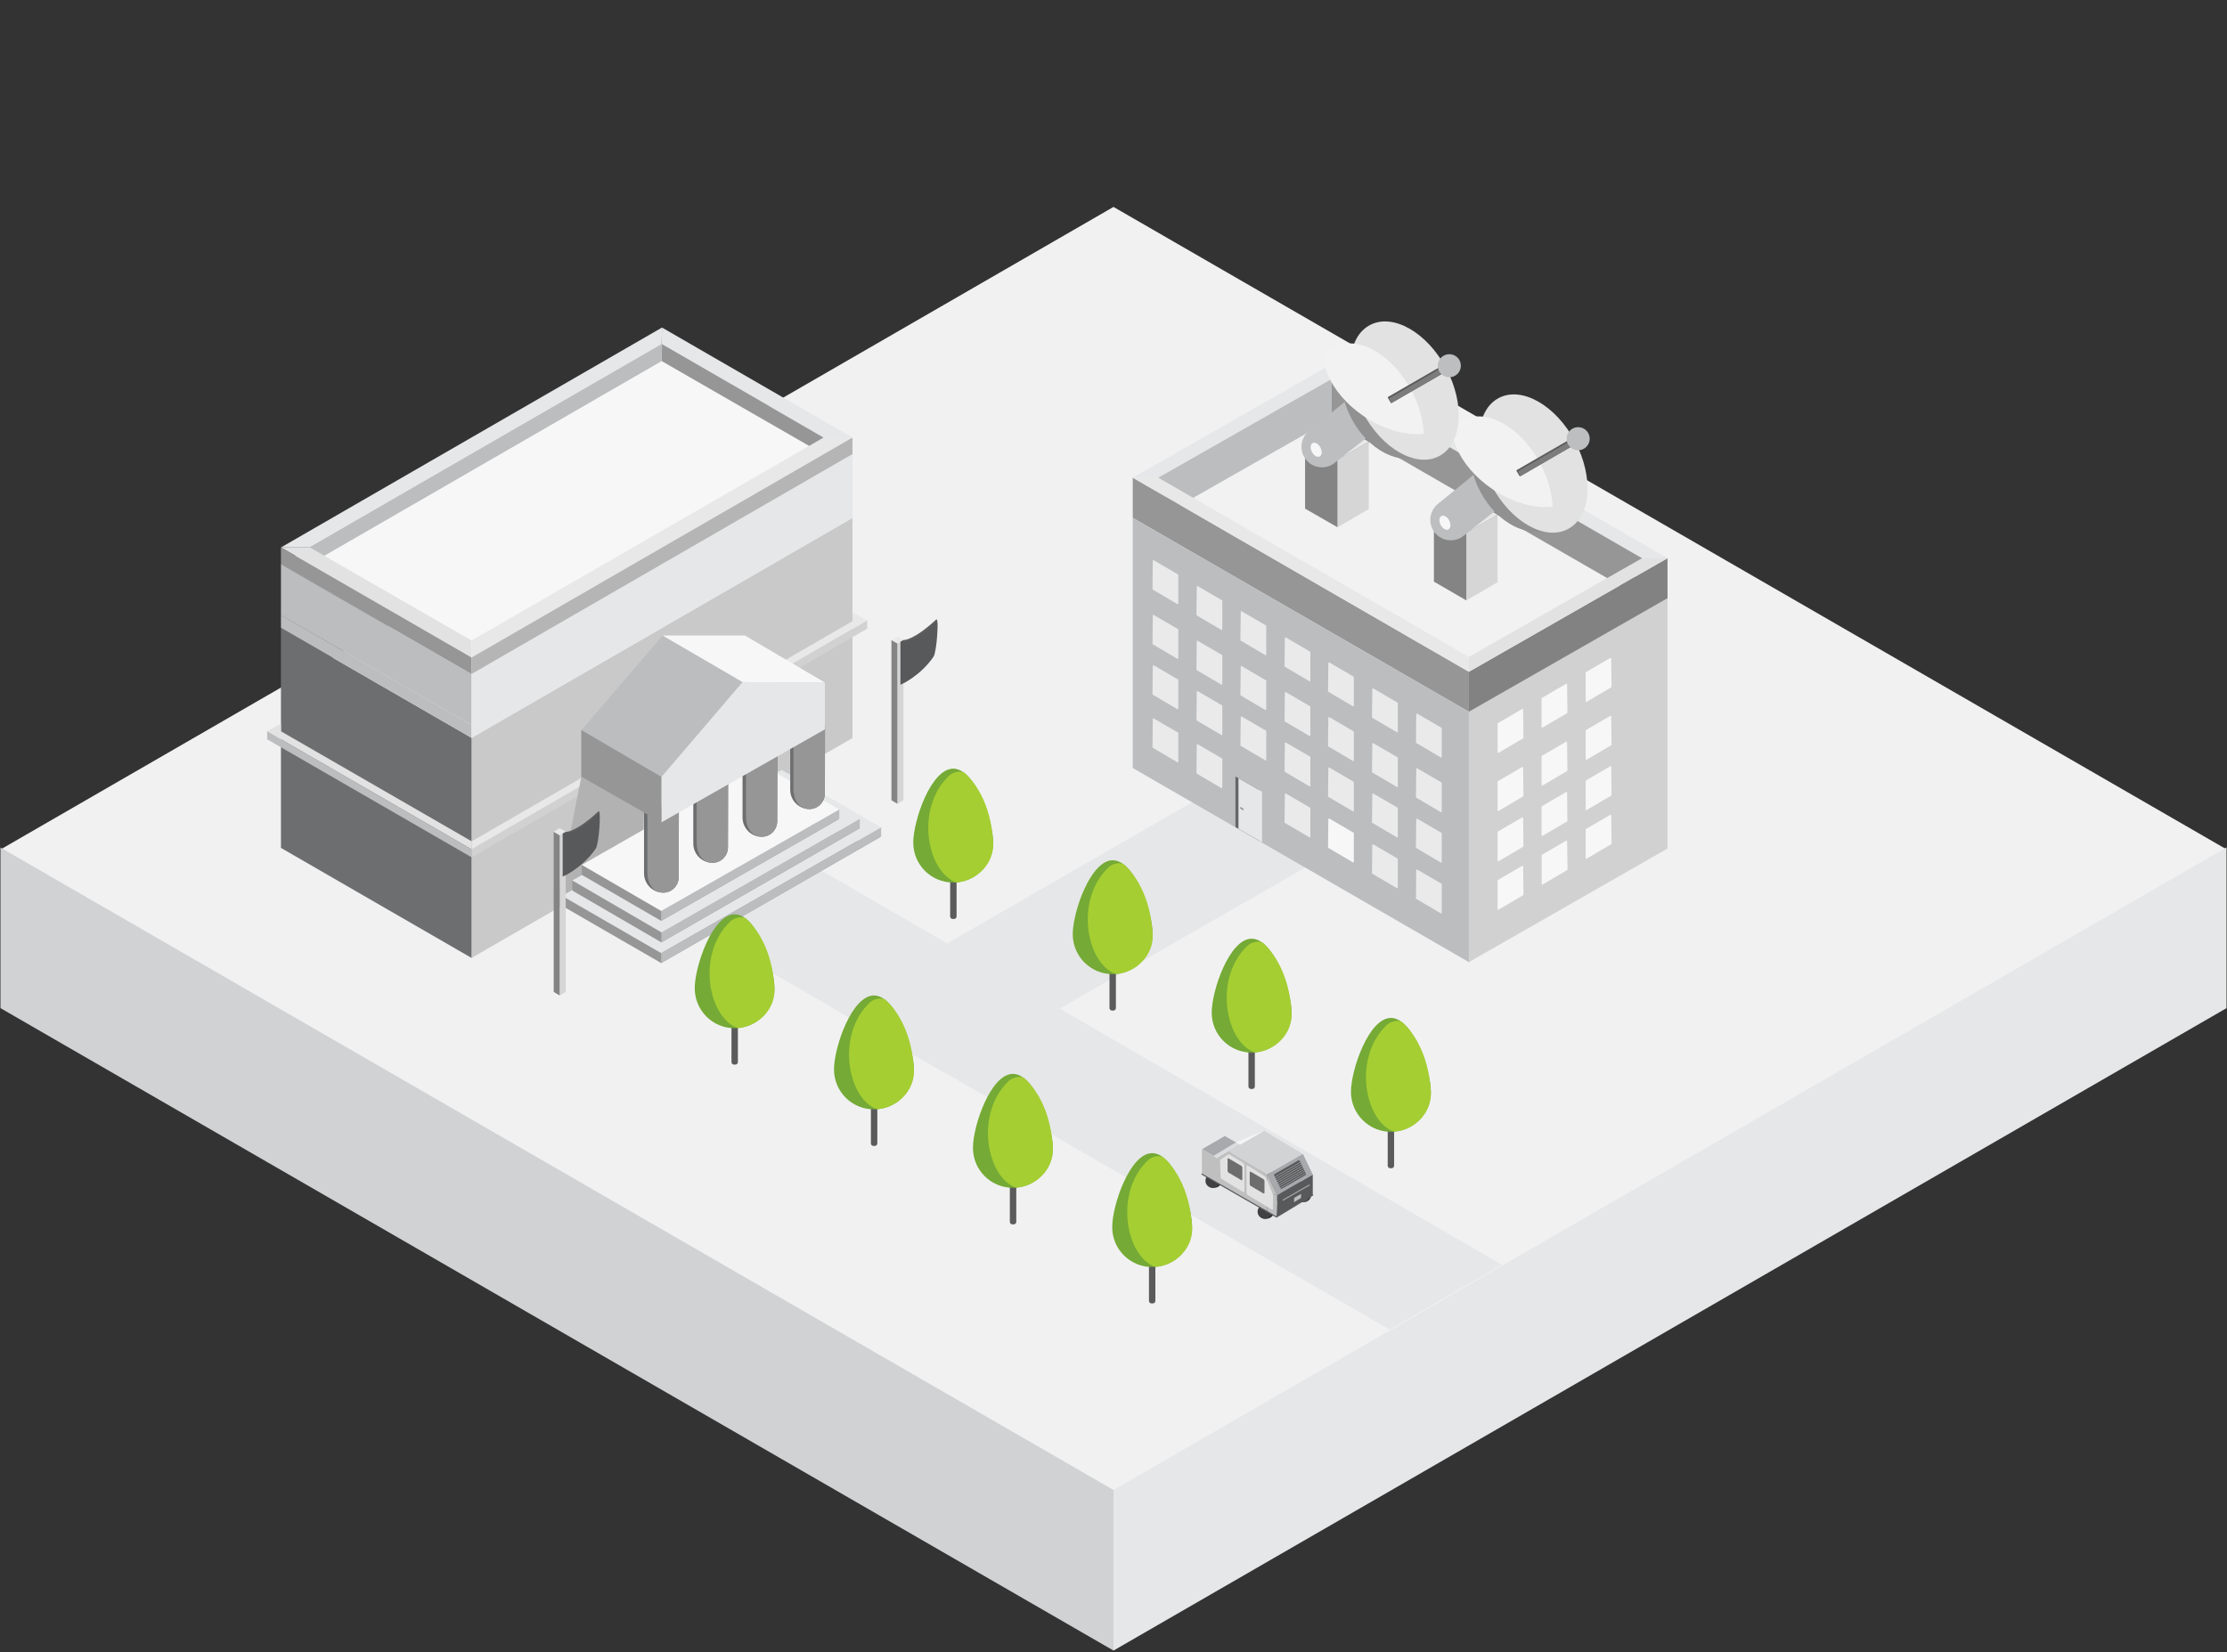 <?xml version="1.0" encoding="utf-8"?>
<!-- Generator: Adobe Illustrator 21.1.0, SVG Export Plug-In . SVG Version: 6.00 Build 0)  -->
<svg version="1.1" id="Layer_1" xmlns="http://www.w3.org/2000/svg" xmlns:xlink="http://www.w3.org/1999/xlink" x="0px" y="0px"
	 viewBox="0 0 1388 1030" style="enable-background:new 0 0 1388 1030;" xml:space="preserve">
<rect x="0" y="0" width="1388" height="1030" fill="#333333" stroke="none"/>
<style type="text/css">
	.st0{fill:#F1F1F2;}
	.st1{fill:#D0D2D3;}
	.st2{fill:#E6E7E8;}
	.st3{fill:#5B5B5B;}
	.st4{fill:#74AA35;}
	.st5{fill:#A5CE32;}
	.st6{fill:#3D3D3D;}
	.st7{fill:#58595B;}
	.st8{fill:#A6A8AB;}
	.st9{fill:#D1D3D4;}
	.st10{fill:#A7A9AC;}
	.st11{fill:#FFFFFF;}
	.st12{fill:#6D6E70;}
	.st13{fill:#BBBDBF;}
	.st14{fill:#EDEDED;}
	.st15{fill:none;stroke:#FFFFFF;stroke-width:6;stroke-linecap:round;stroke-linejoin:round;stroke-miterlimit:10;}
	.st16{fill:#2B2B2B;}
	.st17{fill:#424242;}
	.st18{fill:#3F3F3F;}
	.st19{fill:#BCBEC0;}
	.st20{fill:#565656;}
	.st21{fill:#2D2D2D;}
	.st22{fill:#E0E0E0;}
	.st23{fill:#808184;}
	.st24{fill:#C9C9C9;}
	.st25{fill:#F7F7F7;}
	.st26{fill:#E2E2E2;}
	.st27{fill:#E8E8E8;}
	.st28{fill:#969696;}
	.st29{fill:#B5B5B5;}
	.st30{fill:#D1D1D1;}
	.st31{fill:#B2B2B2;}
	.st32{fill:#F2F2F2;}
	.st33{fill:#828282;}
	.st34{fill:#EAEAEA;}
	.st35{fill:#666666;}
	.st36{fill:#D6D6D6;}
	.st37{fill:#848484;}
	.st38{fill:#5E5E5E;}
	.st39{fill:#919191;}
	.st40{clip-path:url(#SVGID_2_);fill:#F2F2F2;}
	.st41{fill:#7C7C7C;}
	.st42{clip-path:url(#SVGID_4_);fill:#F2F2F2;}
	.st43{fill:#303030;}
	.st44{fill:#414042;}
	.st45{fill:#BFBFBF;}
	.st46{fill:none;stroke:#F4F4F4;stroke-width:0.172;stroke-miterlimit:10;}
	.st47{fill:#6D6D6D;}
	.st48{fill:none;stroke:#58595B;stroke-width:0.69;stroke-linecap:round;stroke-linejoin:round;stroke-miterlimit:10;}
	.st49{fill:none;stroke:#A5A5A5;stroke-width:0.69;stroke-linecap:round;stroke-linejoin:round;stroke-miterlimit:10;}
	.st50{opacity:0.59;fill:#FFFFFF;}
	.st51{fill:#939598;}
	.st52{fill:#494949;}
	.st53{fill:#AAAAAA;}
	.st54{fill:none;stroke:#474747;stroke-width:1.469;stroke-linecap:round;stroke-linejoin:round;stroke-miterlimit:10;}
	.st55{fill:#DDDDDD;}
	.st56{fill:none;stroke:#474747;stroke-width:0.987;stroke-linecap:round;stroke-linejoin:round;stroke-miterlimit:10;}
	.st57{fill:#A0A0A0;}
	.st58{fill:none;stroke:#6D6E70;stroke-width:1.095;stroke-linecap:round;stroke-linejoin:round;stroke-miterlimit:10;}
	.st59{fill:none;stroke:#6D6E70;stroke-width:1.861;stroke-linecap:round;stroke-linejoin:round;stroke-miterlimit:10;}
	.st60{fill:#898989;}
	.st61{fill:#595959;}
	.st62{fill:#9B9B9B;}
	.st63{fill:#CCCCCC;}
	.st64{fill:#C6C6C6;}
	.st65{fill:#808285;}
	.st66{fill:#939393;}
	.st67{fill:none;stroke:#FFFFFF;stroke-width:3.227;stroke-miterlimit:10;}
	.st68{fill:none;stroke:#969696;stroke-width:1.3;stroke-miterlimit:10;}
	.st69{fill:none;stroke:#FFFFFF;stroke-width:5.226;stroke-linecap:round;stroke-linejoin:round;stroke-miterlimit:10;}
	.st70{fill:none;stroke:#F4F4F4;stroke-width:0.15;stroke-miterlimit:10;}
	.st71{fill:none;stroke:#58595B;stroke-width:0.601;stroke-linecap:round;stroke-linejoin:round;stroke-miterlimit:10;}
	.st72{fill:none;stroke:#A5A5A5;stroke-width:0.601;stroke-linecap:round;stroke-linejoin:round;stroke-miterlimit:10;}
	.st73{fill:#929497;}
	.st74{fill:none;stroke:#D0D2D3;stroke-width:0.638;stroke-miterlimit:10;}
	.st75{fill:none;stroke:#D0D2D3;stroke-width:0.712;stroke-miterlimit:10;}
	.st76{fill:#A2C133;}
</style>
<g>
	<g>
		<polygon class="st0" points="0.3,529.6 694,129 1387.7,529.5 694,930.1 		"/>
		<polygon class="st1" points="0.3,528.4 0.3,628.5 694,1029 694,928.9 		"/>
		<polygon class="st2" points="694,928.9 1387.7,528.3 1387.7,628.5 694,1029 		"/>
	</g>
	<polygon class="st2" points="936.1,788.5 866.1,828.9 408,564.2 478.1,523.1 	"/>
	<polygon class="st2" points="519.7,628.9 589.7,669.4 855.6,516.7 785.5,475.6 	"/>
	<polygon class="st24" points="293.9,597.2 531.3,460.1 531.3,322.9 293.9,460 	"/>
	<polygon class="st25" points="293.9,420.2 531.3,283.1 412.4,214.7 175.1,351.7 	"/>
	<polygon class="st12" points="175.1,391.4 175.1,528.6 293.9,597.2 293.9,460 	"/>
	<polygon class="st13" points="175.1,383.4 175.1,391.4 293.9,460 293.9,452 	"/>
	<polygon class="st13" points="175.1,351.7 175.1,383.5 293.9,452 293.9,420.2 	"/>
	<polygon class="st2" points="293.9,420.2 531.3,283.1 531.3,322.9 293.9,460 	"/>
	<polygon class="st26" points="175.1,341.3 193.1,341.3 293.9,399.3 293.9,409.9 	"/>
	<polygon class="st27" points="293.9,409.9 531.3,272.8 513.3,272.8 293.9,399.3 	"/>
	<polygon class="st2" points="531.3,272.8 412.6,204.2 412.4,214.7 513.3,272.8 	"/>
	<polygon class="st2" points="175.1,341.3 412.6,204.2 412.4,214.7 193.1,341.3 	"/>
	<polygon class="st28" points="513.3,272.8 412.6,214.6 412.4,225.1 504.3,278 	"/>
	<polygon class="st13" points="193.1,341.3 412.6,214.6 412.4,225.1 202.1,346.5 	"/>
	<polygon class="st28" points="293.9,420.2 293.9,409.9 175.1,341.3 175.1,351.7 	"/>
	<polygon class="st29" points="293.9,409.9 293.9,420.2 531.3,283.1 531.3,272.8 	"/>
	<polygon class="st26" points="166.5,455.9 175.1,455.9 294,524.5 294,529.5 	"/>
	<polygon class="st27" points="294,529.5 540.5,386.9 531.9,386.9 294,524.5 	"/>
	<polygon class="st13" points="294,534.5 294,529.5 166.5,455.9 166.5,460.9 	"/>
	<polygon class="st30" points="294,529.5 294,534.5 540.5,391.9 540.5,386.9 	"/>
	<polygon class="st31" points="362.3,484.3 345.9,567.7 400,533.7 401.3,506.5 	"/>
	<g>
		<polygon class="st28" points="350.3,564.7 412.1,600.4 549.2,521.5 350.3,558.5 		"/>
		<polygon class="st2" points="350.3,558.5 412.1,594.2 549.2,515.8 487.2,480 		"/>
		<polygon class="st13" points="412.1,594.2 412.1,600.4 549.2,521.5 549.2,515.8 		"/>
	</g>
	<g>
		<polygon class="st28" points="356.7,555.2 412.2,587.5 535.9,516.3 356.7,548.9 		"/>
		<polygon class="st2" points="356.7,548.9 413.2,581.8 535.9,510.5 480.6,478.5 		"/>
		<polygon class="st13" points="412.2,581.3 412.2,587.5 535.9,516.3 535.9,510.5 		"/>
	</g>
	<g>
		<polygon class="st28" points="362.6,545.4 412.1,574.1 523.1,510.5 362.6,539.2 		"/>
		<polygon class="st25" points="362.6,539.2 413.1,568.5 523.1,504.7 473.4,475.9 		"/>
		<polygon class="st13" points="412.1,567.9 412.1,574.1 523.1,510.5 523.1,504.7 		"/>
	</g>
	<polygon class="st26" points="166.5,455.9 175.1,451 175.1,455.9 	"/>
	<polygon class="st27" points="540.5,386.9 531.3,381.5 531.3,389.3 	"/>
	<g>
		<path class="st3" d="M457.5,636.6h0.8c0.9,0,1.6,0.7,1.6,1.6v23.9c0,0.9-0.7,1.6-1.6,1.6h-0.8c-0.9,0-1.6-0.7-1.6-1.6v-23.9
			C455.9,637.3,456.6,636.6,457.5,636.6z"/>
		<path class="st4" d="M482.7,616.1c0,13.7-11.1,24.9-24.9,24.9S433,629.8,433,616.1s11.1-46.1,24.9-46.1S482.7,602.3,482.7,616.1z"
			/>
		<path class="st5" d="M482.7,616.1c0.7,13-10,23.7-22.7,24.8c-0.1,0-0.3,0-0.6-0.1c-18.1-6.9-25.4-46.3-4.2-66.4
			c2.6-2.4,7.7-3.7,10.3-1.2C470.6,578.1,481.3,590.6,482.7,616.1z"/>
	</g>
	<g>
		<path class="st3" d="M544.4,687.3h0.8c0.9,0,1.6,0.7,1.6,1.6v23.9c0,0.9-0.7,1.6-1.6,1.6h-0.8c-0.9,0-1.6-0.7-1.6-1.6v-23.9
			C542.8,688,543.5,687.3,544.4,687.3z"/>
		<path class="st4" d="M569.6,666.7c0,13.7-11.1,24.9-24.9,24.9s-24.9-11.1-24.9-24.9s11.1-46.1,24.9-46.1S569.6,653,569.6,666.7z"
			/>
		<path class="st5" d="M569.6,666.7c0.7,13-10,23.7-22.7,24.8c-0.1,0-0.3,0-0.6-0.1c-18.1-6.9-25.4-46.3-4.2-66.4
			c2.6-2.4,7.7-3.7,10.3-1.2C557.5,628.7,568.2,641.3,569.6,666.7z"/>
	</g>
	<g>
		<path class="st3" d="M631,736.2h0.8c0.9,0,1.6,0.7,1.6,1.6v23.9c0,0.9-0.7,1.6-1.6,1.6H631c-0.9,0-1.6-0.7-1.6-1.6v-23.9
			C629.4,736.9,630.1,736.2,631,736.2z"/>
		<path class="st4" d="M656.2,715.6c0,13.7-11.1,24.9-24.9,24.9s-24.9-11.1-24.9-24.9s11.1-46.1,24.9-46.1S656.2,701.9,656.2,715.6z
			"/>
		<path class="st5" d="M656.2,715.6c0.7,13-10,23.7-22.7,24.8c-0.1,0-0.3,0-0.6-0.1c-18.1-6.9-25.4-46.3-4.2-66.4
			c2.6-2.4,7.7-3.7,10.3-1.2C644.1,677.6,654.8,690.1,656.2,715.6z"/>
	</g>
	<g>
		<path class="st3" d="M717.7,785.5h0.8c0.9,0,1.6,0.7,1.6,1.6V811c0,0.9-0.7,1.6-1.6,1.6h-0.8c-0.9,0-1.6-0.7-1.6-1.6v-23.9
			C716.1,786.3,716.8,785.5,717.7,785.5z"/>
		<path class="st4" d="M743,765c0,13.7-11.1,24.9-24.9,24.9s-24.9-11.1-24.9-24.9s11.1-46.1,24.9-46.1S743,751.3,743,765z"/>
		<path class="st5" d="M743,765c0.7,13-10,23.7-22.7,24.8c-0.1,0-0.3,0-0.6-0.1c-18.1-6.9-25.4-46.3-4.2-66.4
			c2.6-2.4,7.7-3.7,10.3-1.2C730.8,727,741.5,739.5,743,765z"/>
	</g>
	<g>
		<path class="st3" d="M593.8,545.8h0.8c0.9,0,1.6,0.7,1.6,1.6v23.9c0,0.9-0.7,1.6-1.6,1.6h-0.8c-0.9,0-1.6-0.7-1.6-1.6v-23.9
			C592.2,546.5,592.9,545.8,593.8,545.8z"/>
		<path class="st4" d="M619,525.3c0,13.7-11.1,24.9-24.9,24.9s-24.9-11.1-24.9-24.9s11.1-46.1,24.9-46.1S619,511.6,619,525.3z"/>
		<path class="st5" d="M619,525.3c0.7,13-10,23.7-22.7,24.8c-0.1,0-0.3,0-0.6-0.1c-18.1-6.9-25.4-46.3-4.2-66.4
			c2.6-2.4,7.7-3.7,10.3-1.2C606.9,487.3,617.6,499.8,619,525.3z"/>
	</g>
	<g>
		<path class="st3" d="M693.1,602.9h0.8c0.9,0,1.6,0.7,1.6,1.6v23.9c0,0.9-0.7,1.6-1.6,1.6h-0.8c-0.9,0-1.6-0.7-1.6-1.6v-23.9
			C691.5,603.7,692.3,602.9,693.1,602.9z"/>
		<path class="st4" d="M718.4,582.4c0,13.7-11.1,24.9-24.9,24.9s-24.9-11.1-24.9-24.9s11.1-46.1,24.9-46.1S718.4,568.7,718.4,582.4z
			"/>
		<path class="st5" d="M718.4,582.4c0.7,13-10,23.7-22.7,24.8c-0.1,0-0.3,0-0.6-0.1c-18.1-6.9-25.4-46.3-4.2-66.4
			c2.6-2.4,7.7-3.7,10.3-1.2C706.2,544.4,716.9,556.9,718.4,582.4z"/>
	</g>
	<g>
		<path class="st3" d="M779.7,651.8h0.8c0.9,0,1.6,0.7,1.6,1.6v23.9c0,0.9-0.7,1.6-1.6,1.6h-0.8c-0.9,0-1.6-0.7-1.6-1.6v-23.9
			C778.1,652.5,778.9,651.8,779.7,651.8z"/>
		<path class="st4" d="M805,631.3c0,13.7-11.1,24.9-24.9,24.9s-24.9-11.1-24.9-24.9s11.1-46.1,24.9-46.1S805,617.5,805,631.3z"/>
		<path class="st5" d="M805,631.3c0.7,13-10,23.7-22.7,24.8c-0.1,0-0.3,0-0.6-0.1c-18.1-6.9-25.4-46.3-4.2-66.4
			c2.6-2.4,7.7-3.7,10.3-1.2C792.8,593.3,803.5,605.8,805,631.3z"/>
	</g>
	<g>
		<path class="st3" d="M866.5,701.2h0.8c0.9,0,1.6,0.7,1.6,1.6v23.9c0,0.9-0.7,1.6-1.6,1.6h-0.8c-0.9,0-1.6-0.7-1.6-1.6v-23.9
			C864.9,701.9,865.6,701.2,866.5,701.2z"/>
		<path class="st4" d="M891.8,680.7c0,13.7-11.1,24.9-24.9,24.9S842,694.4,842,680.7s11.1-46.1,24.9-46.1S891.8,666.9,891.8,680.7z"
			/>
		<path class="st5" d="M891.8,680.7c0.7,13-10,23.7-22.7,24.8c-0.1,0-0.3,0-0.6-0.1c-18.1-6.9-25.4-46.3-4.2-66.4
			c2.6-2.4,7.7-3.7,10.3-1.2C879.6,642.7,890.3,655.2,891.8,680.7z"/>
	</g>
	<g>
		<path class="st12" d="M492.5,450.2v42.2c0,6.6,5.4,12,12,12h0c5.3,0,9.5-4.3,9.6-9.5l0.1-42.6c0-0.2-0.2-0.4-0.4-0.4L492.5,450.2"
			/>
		<path class="st28" d="M494.5,449.6v42.2c0,6.6,3.3,12.6,9.9,12.6h0c5.3,0,9.5-4.3,9.6-9.5l0.1-42.6c0-0.2-0.2-0.4-0.4-0.4
			l-21.3-1.6"/>
	</g>
	<g>
		<path class="st12" d="M462.8,467.5v42.2c0,6.6,5.4,12,12,12l0,0c5.3,0,9.5-4.3,9.6-9.5l0.1-42.6c0-0.2-0.2-0.4-0.4-0.4
			L462.8,467.5"/>
		<path class="st28" d="M464.9,466.9V509c0,6.6,3.3,12.6,9.9,12.6h0c5.3,0,9.5-4.3,9.6-9.5l0.1-42.6c0-0.2-0.2-0.4-0.4-0.4
			l-21.3-1.6"/>
	</g>
	<g>
		<path class="st12" d="M432.1,483.7v42.2c0,6.6,5.4,12,12,12h0c5.3,0,9.5-4.3,9.6-9.5l0.1-42.6c0-0.2-0.2-0.4-0.4-0.4L432.1,483.7"
			/>
		<path class="st28" d="M434.2,483.1v42.2c0,6.6,3.3,12.6,9.9,12.6l0,0c5.3,0,9.5-4.3,9.6-9.5l0.1-42.6c0-0.2-0.2-0.4-0.4-0.4
			l-21.3-1.6"/>
	</g>
	<g>
		<path class="st12" d="M401.4,502.3v42.2c0,6.6,5.4,12,12,12l0,0c5.3,0,9.5-4.3,9.6-9.5l0.1-42.6c0-0.2-0.2-0.4-0.4-0.4
			L401.4,502.3"/>
		<path class="st28" d="M403.5,501.7v42.2c0,6.6,3.3,12.6,9.9,12.6h0c5.3,0,9.5-4.3,9.6-9.5l0.1-42.6c0-0.2-0.2-0.4-0.4-0.4
			l-21.3-1.6"/>
	</g>
	<g>
		<polygon class="st2" points="412.2,512.7 514.1,454.7 514.1,425.5 462.8,425.2 412.2,484.3 		"/>
		<polygon class="st13" points="362.3,483.7 412.2,484.3 462.8,425.2 413,396.2 362.3,455.3 		"/>
		<polygon class="st28" points="412.2,484.3 412.2,512.7 362.3,484.3 362.3,455.1 		"/>
		<polygon class="st25" points="413,396.2 462.8,425.2 514.1,425.5 464.3,396.2 		"/>
	</g>
	<g>
		<polygon class="st13" points="915.5,599.8 706,478.8 706,322.8 915.5,443.7 		"/>
		<polygon class="st32" points="915.5,443.7 706,322.8 829.9,252.1 1039.3,372.9 		"/>
		<polygon class="st30" points="1039.3,369 1039.3,529 915.5,599.8 915.5,439.8 		"/>
		<polygon class="st2" points="706,297.8 829.8,227.1 829.9,236.3 721.9,297.8 		"/>
		<polygon class="st2" points="1039.3,348 829.8,227.1 829.9,236.3 1023.4,348 		"/>
		<polygon class="st13" points="721.9,297.8 829.9,236.3 829.9,261.3 729.9,318.2 		"/>
		<polygon class="st28" points="1023.4,348 829.9,236.3 829.9,261.3 1015.4,368.3 		"/>
		<polygon class="st33" points="915.5,443.7 915.5,418.8 1039.3,348 1039.3,372.9 		"/>
		<polygon class="st28" points="915.5,418.8 915.5,443.7 706,322.8 706,297.8 		"/>
		<path class="st25" d="M988.5,419l15.1-8.8c0.3-0.2,0.6,0,0.6,0.4l0.2,17.5c0,0.2-0.1,0.3-0.2,0.4l-15.3,9c-0.3,0.2-0.6,0-0.6-0.4
			v-17.7C988.2,419.2,988.3,419.1,988.5,419z"/>
		<path class="st25" d="M961,435.1l15.1-8.8c0.3-0.2,0.6,0,0.6,0.4l0.2,17.5c0,0.2-0.1,0.3-0.2,0.4l-15.3,9c-0.3,0.2-0.6,0-0.6-0.4
			v-17.7C960.8,435.3,960.9,435.2,961,435.1z"/>
		<path class="st25" d="M933.6,450.8l15.1-8.8c0.3-0.2,0.6,0,0.6,0.4l0.2,17.5c0,0.2-0.1,0.3-0.2,0.4l-15.3,9
			c-0.3,0.2-0.6,0-0.6-0.4v-17.7C933.4,451.1,933.5,450.9,933.6,450.8z"/>
		<path class="st25" d="M988.5,455.1l15.1-8.8c0.3-0.2,0.6,0,0.6,0.4l0.2,17.5c0,0.2-0.1,0.3-0.2,0.4l-15.3,9
			c-0.3,0.2-0.6,0-0.6-0.4v-17.7C988.2,455.3,988.3,455.2,988.5,455.1z"/>
		<path class="st25" d="M961,471.2l15.1-8.8c0.3-0.2,0.6,0,0.6,0.4l0.2,17.5c0,0.2-0.1,0.3-0.2,0.4l-15.3,9c-0.3,0.2-0.6,0-0.6-0.4
			v-17.7C960.8,471.5,960.9,471.3,961,471.2z"/>
		<path class="st25" d="M933.6,487l15.1-8.8c0.3-0.2,0.6,0,0.6,0.4l0.2,17.5c0,0.2-0.1,0.3-0.2,0.4l-15.3,9c-0.3,0.2-0.6,0-0.6-0.4
			v-17.7C933.4,487.2,933.5,487,933.6,487z"/>
		<path class="st34" d="M843.6,421.8l-15.1-8.8c-0.3-0.2-0.6,0-0.6,0.4l-0.2,17.5c0,0.2,0.1,0.3,0.2,0.4l15.3,9
			c0.3,0.2,0.6,0,0.6-0.4v-17.7C843.8,422,843.7,421.9,843.6,421.8z"/>
		<path class="st34" d="M871,438l-15.1-8.8c-0.3-0.2-0.6,0-0.6,0.4l-0.2,17.5c0,0.2,0.1,0.3,0.2,0.4l15.3,9c0.3,0.2,0.6,0,0.6-0.4
			v-17.7C871.2,438.2,871.1,438,871,438z"/>
		<path class="st34" d="M898.4,453.7l-15.1-8.8c-0.3-0.2-0.6,0-0.6,0.4l-0.2,17.5c0,0.2,0.1,0.3,0.2,0.4l15.3,9
			c0.3,0.2,0.6,0,0.6-0.4V454C898.6,453.9,898.6,453.8,898.4,453.7z"/>
		<path class="st34" d="M734.2,358.1l-15.1-8.8c-0.3-0.2-0.6,0-0.6,0.4l-0.2,17.5c0,0.2,0.1,0.3,0.2,0.4l15.3,9
			c0.3,0.2,0.6,0,0.6-0.4v-17.7C734.4,358.3,734.3,358.2,734.2,358.1z"/>
		<path class="st34" d="M761.6,374.2l-15.1-8.8c-0.3-0.2-0.6,0-0.6,0.4l-0.2,17.5c0,0.2,0.1,0.3,0.2,0.4l15.3,9
			c0.3,0.2,0.6,0,0.6-0.4v-17.7C761.8,374.4,761.7,374.3,761.6,374.2z"/>
		<path class="st34" d="M789,389.9l-15.1-8.8c-0.3-0.2-0.6,0-0.6,0.4l-0.2,17.5c0,0.2,0.1,0.3,0.2,0.4l15.3,9c0.3,0.2,0.6,0,0.6-0.4
			v-17.7C789.2,390.1,789.2,390,789,389.9z"/>
		<path class="st34" d="M816.5,406.2l-15.1-8.8c-0.3-0.2-0.6,0-0.6,0.4l-0.2,17.5c0,0.2,0.1,0.3,0.2,0.4l15.3,9
			c0.3,0.2,0.6,0,0.6-0.4v-17.7C816.7,406.4,816.6,406.3,816.5,406.2z"/>
		<path class="st34" d="M843.6,455.9l-15.1-8.8c-0.3-0.2-0.6,0-0.6,0.4l-0.2,17.5c0,0.2,0.1,0.3,0.2,0.4l15.3,9
			c0.3,0.2,0.6,0,0.6-0.4v-17.7C843.8,456.2,843.7,456,843.6,455.9z"/>
		<path class="st34" d="M871,472.1l-15.1-8.8c-0.3-0.2-0.6,0-0.6,0.4l-0.2,17.5c0,0.2,0.1,0.3,0.2,0.4l15.3,9c0.3,0.2,0.6,0,0.6-0.4
			v-17.7C871.2,472.3,871.1,472.1,871,472.1z"/>
		<path class="st34" d="M898.4,487.8l-15.1-8.8c-0.3-0.2-0.6,0-0.6,0.4l-0.2,17.5c0,0.2,0.1,0.3,0.2,0.4l15.3,9
			c0.3,0.2,0.6,0,0.6-0.4v-17.7C898.6,488,898.6,487.9,898.4,487.8z"/>
		<path class="st34" d="M734.2,392.2l-15.1-8.8c-0.3-0.2-0.6,0-0.6,0.4l-0.2,17.5c0,0.2,0.1,0.3,0.2,0.4l15.3,9
			c0.3,0.2,0.6,0,0.6-0.4v-17.7C734.4,392.4,734.3,392.3,734.2,392.2z"/>
		<path class="st34" d="M761.6,408.3l-15.1-8.8c-0.3-0.2-0.6,0-0.6,0.4l-0.2,17.5c0,0.2,0.1,0.3,0.2,0.4l15.3,9
			c0.3,0.2,0.6,0,0.6-0.4v-17.7C761.8,408.5,761.7,408.4,761.6,408.3z"/>
		<path class="st34" d="M789,424.1l-15.1-8.8c-0.3-0.2-0.6,0-0.6,0.4l-0.2,17.5c0,0.2,0.1,0.3,0.2,0.4l15.3,9c0.3,0.2,0.6,0,0.6-0.4
			v-17.7C789.2,424.3,789.2,424.1,789,424.1z"/>
		<path class="st34" d="M816.5,440.3l-15.1-8.8c-0.3-0.2-0.6,0-0.6,0.4l-0.2,17.5c0,0.2,0.1,0.3,0.2,0.4l15.3,9
			c0.3,0.2,0.6,0,0.6-0.4v-17.7C816.7,440.5,816.6,440.4,816.5,440.3z"/>
		<path class="st25" d="M988.5,486.5l15.1-8.8c0.3-0.2,0.6,0,0.6,0.4l0.2,17.5c0,0.2-0.1,0.3-0.2,0.4l-15.3,9
			c-0.3,0.2-0.6,0-0.6-0.4v-17.7C988.2,486.7,988.3,486.6,988.5,486.5z"/>
		<path class="st25" d="M961,502.6l15.1-8.8c0.3-0.2,0.6,0,0.6,0.4l0.2,17.5c0,0.2-0.1,0.3-0.2,0.4l-15.3,9c-0.3,0.2-0.6,0-0.6-0.4
			V503C960.8,502.9,960.9,502.7,961,502.6z"/>
		<path class="st25" d="M933.6,518.4l15.1-8.8c0.3-0.2,0.6,0,0.6,0.4l0.2,17.5c0,0.2-0.1,0.3-0.2,0.4l-15.3,9
			c-0.3,0.2-0.6,0-0.6-0.4v-17.7C933.4,518.6,933.5,518.4,933.6,518.4z"/>
		<path class="st34" d="M843.6,487.3l-15.1-8.8c-0.3-0.2-0.6,0-0.6,0.4l-0.2,17.5c0,0.2,0.1,0.3,0.2,0.4l15.3,9
			c0.3,0.2,0.6,0,0.6-0.4v-17.7C843.8,487.6,843.7,487.4,843.6,487.3z"/>
		<path class="st34" d="M871,503.5l-15.1-8.8c-0.3-0.2-0.6,0-0.6,0.4l-0.2,17.5c0,0.2,0.1,0.3,0.2,0.4l15.3,9c0.3,0.2,0.6,0,0.6-0.4
			v-17.7C871.2,503.7,871.1,503.5,871,503.5z"/>
		<path class="st34" d="M898.4,519.2l-15.1-8.8c-0.3-0.2-0.6,0-0.6,0.4l-0.2,17.5c0,0.2,0.1,0.3,0.2,0.4l15.3,9
			c0.3,0.2,0.6,0,0.6-0.4v-17.7C898.6,519.4,898.6,519.3,898.4,519.2z"/>
		<path class="st34" d="M734.2,423.6l-15.1-8.8c-0.3-0.2-0.6,0-0.6,0.4l-0.2,17.5c0,0.2,0.1,0.3,0.2,0.4l15.3,9
			c0.3,0.2,0.6,0,0.6-0.4V424C734.4,423.8,734.3,423.7,734.2,423.6z"/>
		<path class="st34" d="M761.6,439.7l-15.1-8.8c-0.3-0.2-0.6,0-0.6,0.4l-0.2,17.5c0,0.2,0.1,0.3,0.2,0.4l15.3,9
			c0.3,0.2,0.6,0,0.6-0.4v-17.7C761.8,439.9,761.7,439.8,761.6,439.7z"/>
		<path class="st34" d="M734.2,456.7l-15.1-8.8c-0.3-0.2-0.6,0-0.6,0.4l-0.2,17.5c0,0.2,0.1,0.3,0.2,0.4l15.3,9
			c0.3,0.2,0.6,0,0.6-0.4V457C734.4,456.9,734.3,456.7,734.2,456.7z"/>
		<path class="st34" d="M761.6,472.8l-15.1-8.8c-0.3-0.2-0.6,0-0.6,0.4l-0.2,17.5c0,0.2,0.1,0.3,0.2,0.4l15.3,9
			c0.3,0.2,0.6,0,0.6-0.4v-17.7C761.8,473,761.7,472.9,761.6,472.8z"/>
		<path class="st34" d="M789,455.5l-15.1-8.8c-0.3-0.2-0.6,0-0.6,0.4l-0.2,17.5c0,0.2,0.1,0.3,0.2,0.4l15.3,9c0.3,0.2,0.6,0,0.6-0.4
			v-17.7C789.2,455.7,789.2,455.5,789,455.5z"/>
		<path class="st34" d="M816.5,471.7l-15.1-8.8c-0.3-0.2-0.6,0-0.6,0.4l-0.2,17.5c0,0.2,0.1,0.3,0.2,0.4l15.3,9
			c0.3,0.2,0.6,0,0.6-0.4v-17.7C816.7,471.9,816.6,471.8,816.5,471.7z"/>
		<path class="st25" d="M843.6,519.1l-15.1-8.8c-0.3-0.2-0.6,0-0.6,0.4l-0.2,17.5c0,0.2,0.1,0.3,0.2,0.4l15.3,9
			c0.3,0.2,0.6,0,0.6-0.4v-17.7C843.8,519.3,843.7,519.2,843.6,519.1z"/>
		<path class="st34" d="M871,535.2l-15.1-8.8c-0.3-0.2-0.6,0-0.6,0.4l-0.2,17.5c0,0.2,0.1,0.3,0.2,0.4l15.3,9c0.3,0.2,0.6,0,0.6-0.4
			v-17.7C871.2,535.4,871.1,535.3,871,535.2z"/>
		<path class="st34" d="M898.4,550.9l-15.1-8.8c-0.3-0.2-0.6,0-0.6,0.4l-0.2,17.5c0,0.2,0.1,0.3,0.2,0.4l15.3,9
			c0.3,0.2,0.6,0,0.6-0.4v-17.7C898.6,551.1,898.6,551,898.4,550.9z"/>
		<path class="st34" d="M816.5,503.5l-15.1-8.8c-0.3-0.2-0.6,0-0.6,0.4l-0.2,17.5c0,0.2,0.1,0.3,0.2,0.4l15.3,9
			c0.3,0.2,0.6,0,0.6-0.4v-17.7C816.7,503.7,816.6,503.5,816.5,503.5z"/>
		<path class="st25" d="M988.5,516.8l15.1-8.8c0.3-0.2,0.6,0,0.6,0.4l0.2,17.5c0,0.2-0.1,0.3-0.2,0.4l-15.3,9
			c-0.3,0.2-0.6,0-0.6-0.4v-17.7C988.2,517,988.3,516.9,988.5,516.8z"/>
		<path class="st25" d="M961,532.9l15.1-8.8c0.3-0.2,0.6,0,0.6,0.4L977,542c0,0.2-0.1,0.3-0.2,0.4l-15.3,9c-0.3,0.2-0.6,0-0.6-0.4
			v-17.7C960.8,533.1,960.9,533,961,532.9z"/>
		<path class="st25" d="M933.6,548.6l15.1-8.8c0.3-0.2,0.6,0,0.6,0.4l0.2,17.5c0,0.2-0.1,0.3-0.2,0.4l-15.3,9
			c-0.3,0.2-0.6,0-0.6-0.4V549C933.4,548.9,933.5,548.7,933.6,548.6z"/>
		<g>
			<g>
				<polygon class="st35" points="770,515.6 784.7,524 784.7,492.5 770,484.1 				"/>
				<polygon class="st2" points="771.9,516.7 786.6,525.1 786.6,493.6 771.9,485.2 				"/>
			</g>
			<polygon class="st28" points="773,503 775,504.1 775,505.3 773,504.1 			"/>
		</g>
		<polygon class="st26" points="1039.3,348 1023.4,348 915.5,409.5 915.5,418.8 		"/>
		<polygon class="st27" points="915.5,418.8 706,297.8 721.9,297.8 915.5,409.5 		"/>
	</g>
	<g>
		<g>
			<polygon class="st36" points="559.3,401.1 559.3,501.1 563.1,498.9 563.1,399 			"/>
			<polygon class="st37" points="559.3,401.1 559.3,501.1 555.6,498.9 555.6,399 			"/>
		</g>
		<polygon class="st34" points="555.6,399 559.3,401.1 563.1,399 559.3,396.8 		"/>
		<path class="st38" d="M563.1,399c0,0,5.9,0.6,20.3-12.7c2.4-2.2-0.7,20.2-2.5,22.8c-8.3,12.3-17.8,16.7-17.8,16.7V399z"/>
		<polygon class="st38" points="561.2,400 563.1,399 564.4,399.5 564.5,401.7 		"/>
		<path class="st7" d="M561.2,400c0,0,8.6,2,22.1-12.8c2.2-2.4,0.4,19.4-1.4,22.1c-8.3,12.3-20.7,17.6-20.7,17.6V400z"/>
	</g>
	<g>
		<g>
			<polygon class="st36" points="348.8,520.7 348.8,620.6 352.6,618.4 352.6,518.5 			"/>
			<polygon class="st37" points="348.8,520.7 348.8,620.6 345.1,618.4 345.1,518.5 			"/>
		</g>
		<polygon class="st34" points="345.1,518.5 348.8,520.7 352.6,518.5 348.8,516.3 		"/>
		<path class="st38" d="M352.6,518.6c0,0,5.9,0.6,20.3-12.7c2.4-2.2-0.7,20.2-2.5,22.8c-8.3,12.3-17.8,16.7-17.8,16.7V518.6z"/>
		<polygon class="st38" points="350.7,519.6 352.6,518.6 353.9,519 354,521.2 		"/>
		<path class="st7" d="M350.7,519.6c0,0,8.6,2,22.1-12.8c2.2-2.4,0.4,19.4-1.4,22.1c-8.3,12.3-20.7,17.6-20.7,17.6V519.6z"/>
	</g>
	<g>
		<path class="st37" d="M929.5,291.3c0,0.2-12.6,10.3-22.3,18.2c-5.9,4.8-6.4,13.6-1,19v0c4.6,4.6,11.9,5,16.9,1l21.8-17.2
			L929.5,291.3z"/>
		<g>
			<g>
				<g>
					<polygon class="st27" points="893.7,320.6 913.2,309.3 933.4,320.9 913.9,332.2 					"/>
					<polygon class="st36" points="913.9,332.2 933.4,320.9 933.4,363 913.9,374.3 					"/>
					<polygon class="st37" points="893.7,320.6 893.7,362.6 913.9,374.3 913.9,332.2 					"/>
				</g>
			</g>
		</g>
		<g>
			<path class="st19" d="M918.5,295.9c0,0.2-12.6,10.3-22.3,18.2c-5.9,4.8-6.4,13.6-1,19l0,0c4.6,4.6,11.9,5,16.9,1l21.8-17.2
				L918.5,295.9z"/>
			<g>
				
					<ellipse transform="matrix(0.884 -0.467 0.467 0.884 -26.876 477.038)" class="st39" cx="948.8" cy="292.7" rx="29.4" ry="41.1"/>
				
					<ellipse transform="matrix(0.884 -0.467 0.467 0.884 -24.31 479.911)" class="st26" cx="955.9" cy="289" rx="29.4" ry="46.2"/>
				
					<ellipse transform="matrix(0.884 -0.467 0.467 0.884 -47.932 458.449)" class="st25" cx="900.8" cy="325.9" rx="3" ry="4.7"/>
				<g>
					<defs>
						
							<ellipse id="SVGID_1_" transform="matrix(0.884 -0.467 0.467 0.884 -24.31 479.911)" cx="955.9" cy="289" rx="29.4" ry="46.2"/>
					</defs>
					<clipPath id="SVGID_2_">
						<use xlink:href="#SVGID_1_"  style="overflow:visible;"/>
					</clipPath>
					
						<ellipse transform="matrix(0.884 -0.467 0.467 0.884 -33.218 471.386)" class="st40" cx="934.2" cy="302.7" rx="29.4" ry="46.2"/>
				</g>
				<path class="st3" d="M947,296.7l-1.8-3.1c-0.1-0.2-0.1-0.5,0.2-0.6l34.3-19.8l2.2,3.8l-34.3,19.8
					C947.4,297,947.2,296.9,947,296.7z"/>
				<path class="st41" d="M947.5,296.5l-1.3-2.3c-0.1-0.2,0-0.4,0.1-0.5l34.4-19.9l1.6,2.8L948,296.7
					C947.8,296.7,947.6,296.7,947.5,296.5z"/>
				<circle class="st19" cx="983.6" cy="273.5" r="7.2"/>
			</g>
		</g>
	</g>
	<g>
		<path class="st37" d="M849.2,245.8c0,0.2-12.6,10.3-22.3,18.2c-5.9,4.8-6.4,13.6-1,19h0c4.6,4.6,11.9,5,16.9,1l21.8-17.2
			L849.2,245.8z"/>
		<g>
			<g>
				<g>
					<polygon class="st27" points="813.4,275 832.9,263.7 853.1,275.4 833.6,286.7 					"/>
					<polygon class="st36" points="833.6,286.7 853.1,275.4 853.1,317.4 833.6,328.7 					"/>
					<polygon class="st37" points="813.4,275 813.4,317.1 833.6,328.7 833.6,286.7 					"/>
				</g>
			</g>
		</g>
		<g>
			<path class="st19" d="M838.2,250.4c0,0.2-12.6,10.3-22.3,18.2c-5.9,4.8-6.4,13.6-1,19v0c4.6,4.6,11.9,5,16.9,1l21.8-17.2
				L838.2,250.4z"/>
			<g>
				
					<ellipse transform="matrix(0.884 -0.467 0.467 0.884 -14.907 434.271)" class="st39" cx="868.5" cy="247.2" rx="29.4" ry="41.1"/>
				
					<ellipse transform="matrix(0.884 -0.467 0.467 0.884 -12.34 437.144)" class="st26" cx="875.6" cy="243.5" rx="29.4" ry="46.2"/>
				
					<ellipse transform="matrix(0.884 -0.467 0.467 0.884 -35.962 415.682)" class="st25" cx="820.5" cy="280.4" rx="3" ry="4.7"/>
				<g>
					<defs>
						
							<ellipse id="SVGID_3_" transform="matrix(0.884 -0.467 0.467 0.884 -12.34 437.144)" cx="875.6" cy="243.5" rx="29.4" ry="46.2"/>
					</defs>
					<clipPath id="SVGID_4_">
						<use xlink:href="#SVGID_3_"  style="overflow:visible;"/>
					</clipPath>
					
						<ellipse transform="matrix(0.884 -0.467 0.467 0.884 -21.249 428.619)" class="st42" cx="853.9" cy="257.2" rx="29.4" ry="46.2"/>
				</g>
				<path class="st3" d="M866.8,251.1l-1.8-3.1c-0.1-0.2-0.1-0.5,0.2-0.6l34.3-19.8l2.2,3.8l-34.3,19.8
					C867.2,251.4,866.9,251.4,866.8,251.1z"/>
				<path class="st41" d="M867.2,251l-1.3-2.3c-0.1-0.2,0-0.4,0.1-0.5l34.4-19.9l1.6,2.8l-34.4,19.9
					C867.5,251.2,867.3,251.2,867.2,251z"/>
				<circle class="st19" cx="903.3" cy="228" r="7.2"/>
			</g>
		</g>
	</g>
	<g>
		<g>
			<g>
				<path class="st43" d="M785.2,755.4c0,2.4,0.2,4.8,4.4,4.4c2.4-0.2,4.4-2,4.4-4.4s-2-4.4-4.4-4.4S785.2,753,785.2,755.4z"/>
				<circle class="st44" cx="788.2" cy="755.4" r="4.4"/>
			</g>
			<g>
				<path class="st44" d="M808.4,745.1c0,2.4,0.2,4.8,4.4,4.4c2.4-0.2,4.4-2,4.4-4.4s-2-4.4-4.4-4.4S808.4,742.6,808.4,745.1z"/>
				<circle class="st7" cx="811.4" cy="745.1" r="4.4"/>
			</g>
			<g>
				<path class="st43" d="M752.7,736.1c0,2.4,0.2,4.8,4.4,4.4c2.4-0.2,4.4-2,4.4-4.4s-2-4.4-4.4-4.4S752.7,733.7,752.7,736.1z"/>
				<circle class="st44" cx="755.7" cy="736.1" r="4.4"/>
			</g>
			<g>
				<polygon class="st7" points="791.9,724.7 791.9,740.2 777.6,748.5 777.6,733 				"/>
				<polygon class="st45" points="777.6,733 749.1,716.5 749.1,732 777.6,748.5 				"/>
				<path class="st10" d="M791.9,724.7c0-0.1-28.5-16.5-28.5-16.5l-14.2,8.2l28.4,16.5L791.9,724.7z"/>
			</g>
			<polygon class="st7" points="812.1,719.5 810.4,740.4 788.1,753.2 789.9,732.2 			"/>
			<polygon class="st45" points="789.9,732.2 765.8,717.7 758.6,722 758.6,737.5 789.9,755.5 			"/>
			<path class="st9" d="M812.1,719.5c0-0.1-15-9.1-24.2-14.5l-22.2,12.8l0,0l24.1,14.5L812.1,719.5z"/>
			<polygon class="st7" points="818.2,732.2 796,745.1 795.6,758.7 818.2,744.9 			"/>
			<polygon class="st7" points="811.3,743.7 805.9,746.8 805.8,750.1 811.3,746.8 			"/>
			<polygon class="st19" points="810.9,744.3 806.6,746.8 806.5,749.5 810.9,746.8 			"/>
			<polygon class="st45" points="796,745.1 789.9,743.7 789.9,755.5 795.6,758.7 			"/>
			<polygon class="st10" points="818.2,732.2 812.1,719.5 789.9,732.2 796,745.1 			"/>
			<polygon class="st45" points="789.9,732.2 789.9,743.7 796,745.1 			"/>
			<g>
				<path class="st7" d="M813.6,732.6c0.3-0.2,0.5-0.6,0.3-1l-3.8-7.9c-0.2-0.3-0.6-0.5-0.9-0.3l-14.7,8.5c-0.3,0.2-0.5,0.6-0.3,1
					l3.8,7.9c0.2,0.3,0.6,0.5,0.9,0.3L813.6,732.6z"/>
			</g>
			<line class="st46" x1="811.1" y1="725.6" x2="795.2" y2="734.9"/>
			<line class="st46" x1="810.5" y1="724.5" x2="794.6" y2="733.7"/>
			<line class="st46" x1="811.6" y1="726.8" x2="795.7" y2="736.1"/>
			<line class="st46" x1="812.1" y1="728" x2="796.3" y2="737.2"/>
			<line class="st46" x1="812.6" y1="729.2" x2="796.8" y2="738.4"/>
			<line class="st46" x1="813.2" y1="730.2" x2="797.3" y2="739.5"/>
			<line class="st46" x1="813.7" y1="731.4" x2="797.9" y2="740.7"/>
			<g>
				<path class="st26" d="M792.6,754c-0.3-0.2-0.9-0.5-1.2-0.7l-13.9-8.4c-0.3-0.2-0.6-0.7-0.6-1.1v-17c0-0.4,0.3-0.5,0.6-0.3
					l10.8,6.9c0.3,0.2,0.7,0.7,0.9,1l3.9,9.5c0.1,0.4,0.3,1,0.3,1.4v8.4C793.3,754,793,754.2,792.6,754L792.6,754z"/>
			</g>
			<g>
				<path class="st26" d="M774.8,743.1c-0.3-0.2-0.9-0.5-1.2-0.7l-12.2-7.4c-0.3-0.2-0.6-0.7-0.6-1.1l-0.4-10.1
					c0-0.4,0.2-0.9,0.6-1.1l4.2-2.9c0.3-0.2,0.9-0.2,1.2,0l8.6,5.3c0.3,0.2,0.6,0.7,0.6,1.1v6.8c0,0.4,0,1,0,1.4v8.4
					C775.5,743.2,775.2,743.3,774.8,743.1L774.8,743.1z"/>
			</g>
			<g>
				<path class="st47" d="M779.6,730.5c-0.4-0.2-0.7,0-0.7,0.4v7.3c0,0.4,0.3,1,0.7,1.2l7.8,4.6c0.4,0.2,0.7,0,0.7-0.4v-7.3
					c0-0.4-0.3-1-0.7-1.2L779.6,730.5z"/>
			</g>
			<g>
				<path class="st47" d="M765.8,722.2c-0.4-0.2-0.7,0-0.7,0.4v7.3c0,0.4,0.3,1,0.7,1.2l7.8,4.6c0.4,0.2,0.7,0,0.7-0.4v-7.3
					c0-0.4-0.3-1-0.7-1.2L765.8,722.2z"/>
			</g>
			<polyline class="st48" points="818.2,745 798.1,757.2 795.6,758.7 749.1,732 			"/>
			<polyline class="st49" points="816,738.8 801.5,747.1 799.7,748.2 			"/>
		</g>
		<polygon class="st50" points="788,704.9 770.2,712.2 756.3,720.6 758.6,722 765.8,717.7 		"/>
	</g>
</g>
</svg>
